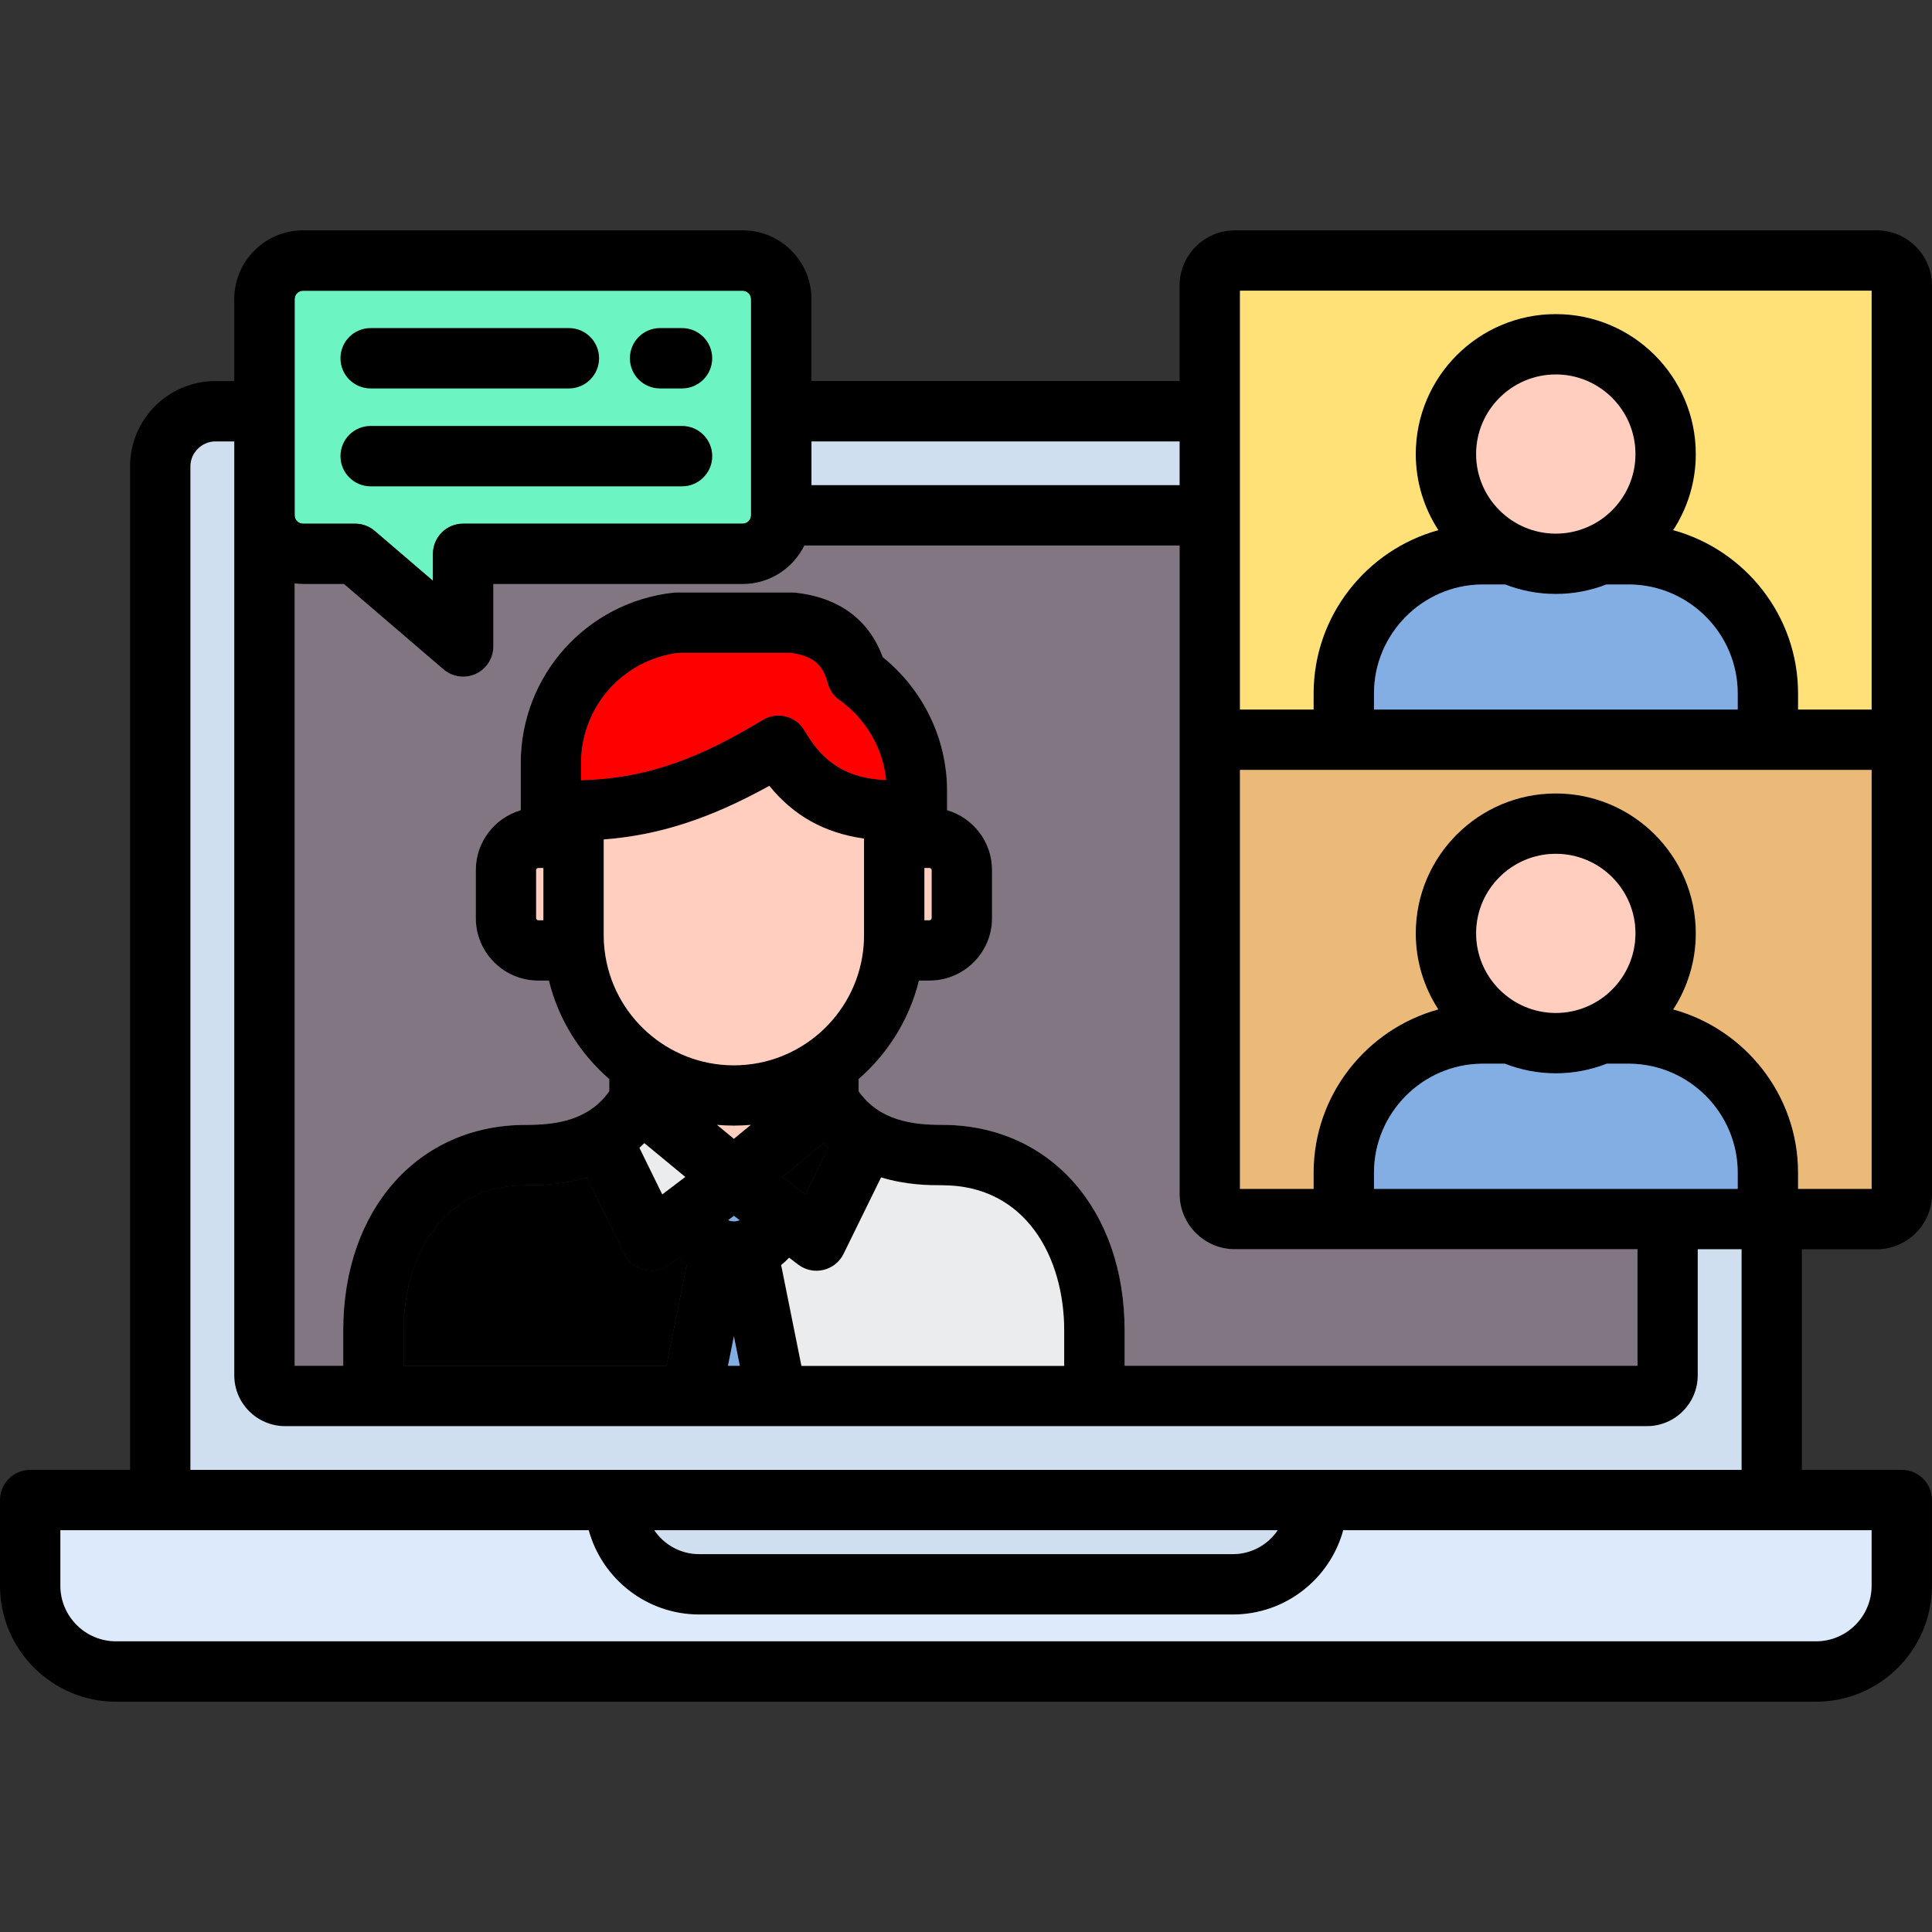 <svg xmlns="http://www.w3.org/2000/svg" height="512" viewBox="0 0 512 512" width="512"><rect x="0" y="0" width="512" height="512" fill="#333333" stroke="none"/><path d="m196.81 77.04h-116.5c-1.21 0-2.23 1.02-2.23 2.22v57.3c0 1.22 1 2.22 2.23 2.22h13.8c1.91 0 3.76.68 5.21 1.93l15.42 13.22v-7.15c0-4.42 3.58-8 8-8h74.07c1.21 0 2.23-1.02 2.23-2.22v-57.3c.01-1.2-1.02-2.22-2.23-2.22z" fill="#6cf5c2"></path><path d="m497.34 331.07c8.08 0 14.66-6.57 14.66-14.65v-240.73c0-8.08-6.58-14.65-14.66-14.65h-170.08c-8.08 0-14.66 6.57-14.66 14.65v25.29h-97.55v-21.72c0-10.05-8.18-18.22-18.23-18.22h-116.51c-10.05 0-18.23 8.17-18.23 18.22v21.73h-5.01c-12.46 0-22.6 10.13-22.6 22.58v265.96h-26.47c-4.42 0-8 3.58-8 8v22.71c0 16.95 13.8 30.73 30.76 30.73h450.5c16.95 0 30.73-13.79 30.73-30.73v-22.71c0-4.42-3.58-8-8-8h-26.47v-58.46zm-353.34-87.2h-1.35c-.29 0-.56-.27-.56-.55v-12.74c0-.28.27-.55.56-.55h1.35zm100.98-13.84h1.35c.29 0 .56.27.56.55v12.74c0 .28-.27.55-.56.55h-1.35zm-31.78-36.42c-1.08-1.86-2.85-3.2-4.93-3.73s-4.28-.21-6.12.9c-15.36 9.28-29.53 15.54-48.16 15.96v-4.5c0-14.88 11.05-27.37 25.78-29.23h29.72c6.64.85 8.71 3.72 9.87 8.05.48 1.8 1.58 3.38 3.1 4.45 7.05 5.01 11.54 12.79 12.38 21.21-10.2-.45-16.56-4.36-21.64-13.11zm-52.93 58.46-.12-1.07c-.05-.43-.08-.9-.11-1.4-.03-.58-.04-1.17-.04-1.76v-25.38c14.66-1.13 28.17-5.51 43.89-14.21 6.45 7.95 14.64 12.51 25.09 13.98v25.61c0 .59-.02 1.17-.04 1.75-.03.5-.06.97-.11 1.41l-.11 1.05c-2.09 17.02-16.63 30.26-34.22 30.26-17.6 0-32.14-13.22-34.23-30.24zm35.74 71.29c-.47.2-.98.31-1.52.31s-1.05-.12-1.52-.31l1.52-1.15zm-1.52-21.57-4.47-3.69c1.47.13 2.96.21 4.47.21s2.99-.08 4.47-.21zm-25.03 2.4c.44-.4.87-.81 1.3-1.24l10.84 8.95-6.09 4.62zm44.01 12.33-6.09-4.62 10.84-8.95c.43.43.86.84 1.3 1.24zm-57.99-4.5 9.94 20.26c1.05 2.15 3.01 3.71 5.34 4.26.61.14 1.23.22 1.85.22 1.73 0 3.43-.56 4.83-1.62l2.43-1.84c.65.7 1.36 1.34 2.1 1.94l-5.37 26.72h-69.64v-9.38c0-19.14 10-38.46 32.34-38.46 3.14-.01 9.37-.01 16.18-2.1zm39.01 42.1 1.57 7.83h-3.14zm17.89 7.83-5.37-26.72c.74-.6 1.45-1.24 2.1-1.94l2.43 1.84c1.4 1.06 3.1 1.62 4.83 1.62.62 0 1.24-.07 1.85-.22 2.32-.55 4.28-2.11 5.33-4.26l9.94-20.26c6.81 2.08 13.04 2.08 16.18 2.08 22.34 0 32.34 19.31 32.34 38.46v9.38h-69.63zm37.3-63.84c-7.92 0-16.65-1.11-22.16-8.93v-3.21c7.77-6.74 13.47-15.8 16-26.1h2.81c9.13 0 16.56-7.42 16.56-16.55v-12.74c0-7.51-5.04-13.86-11.91-15.87v-5.11c0-13.75-6.32-26.81-17.05-35.45-3.62-9.91-11.55-15.8-23.08-17.09-.3-.03-.6-.05-.89-.05h-30.66c-.3 0-.6.02-.89.05-23.04 2.58-40.42 22.01-40.42 45.18v12.47c-6.87 2.02-11.91 8.36-11.91 15.87v12.74c0 9.13 7.43 16.55 16.56 16.55h2.81c2.53 10.3 8.23 19.36 16 26.1v3.21c-5.51 7.82-14.24 8.93-22.16 8.93-28.46 0-48.34 22.39-48.34 54.46v9.38h-12.87v-207.32c.73.09 1.48.15 2.23.15h10.84l26.38 22.62c1.48 1.27 3.33 1.93 5.21 1.93 1.13 0 2.27-.24 3.34-.73 2.84-1.31 4.66-4.14 4.66-7.27v-16.54h66.07c7.18 0 13.38-4.18 16.36-10.22h99.43v171.85c0 8.08 6.58 14.65 14.66 14.65h106.66v30.88h-135.9v-9.38c0-32.07-19.88-54.46-48.34-54.46zm114.44 16.96v-4.31c0-15.78 12.86-28.73 28.6-28.86h6.1c4.18 1.64 8.73 2.55 13.49 2.55s9.3-.91 13.49-2.55h6.03c15.82.13 28.69 13.08 28.69 28.86v4.31zm48.18-46.63c-11.64 0-21.11-9.47-21.11-21.1 0-11.62 9.47-21.07 21.11-21.07s21.11 9.45 21.11 21.07c0 11.63-9.47 21.1-21.11 21.1zm64.21 46.63v-4.31c0-20.55-14.04-38.01-33.08-43.25 3.78-5.81 5.98-12.73 5.98-20.17 0-20.44-16.65-37.07-37.11-37.07s-37.11 16.63-37.11 37.07c0 7.43 2.2 14.35 5.98 20.16-19.01 5.23-33.05 22.69-33.05 43.26v4.31h-19.52v-111.03h167.4v111.03zm-64.21-173.66c-11.64 0-21.11-9.45-21.11-21.07 0-11.64 9.47-21.1 21.11-21.1s21.11 9.47 21.11 21.1c0 11.62-9.47 21.07-21.11 21.07zm-19.59 13.48h6.17c4.17 1.62 8.69 2.52 13.42 2.52s9.26-.9 13.42-2.52h6.1c15.82.13 28.69 13.08 28.69 28.86v4.29h-96.39v-4.29c0-15.78 12.86-28.72 28.59-28.86zm103.29-77.85v111h-19.49v-4.29c0-20.56-14.04-38.01-33.09-43.25 3.78-5.81 5.99-12.73 5.99-20.16 0-20.46-16.65-37.1-37.11-37.1s-37.11 16.64-37.11 37.1c0 7.43 2.21 14.35 5.99 20.16-19.01 5.23-33.06 22.69-33.06 43.26v4.29h-19.52v-111h167.4zm-183.4 39.95v11.57h-97.55v-11.57zm-234.52-37.73c0-1.2 1.02-2.22 2.23-2.22h116.5c1.21 0 2.23 1.02 2.23 2.22v57.3c0 1.2-1.02 2.22-2.23 2.22h-74.07c-4.42 0-8 3.58-8 8v7.15l-15.42-13.22c-1.45-1.24-3.3-1.93-5.21-1.93h-13.8c-1.23 0-2.23-1-2.23-2.22zm417.92 340.97c0 8.12-6.61 14.73-14.73 14.73h-450.51c-8.14 0-14.76-6.61-14.76-14.73v-14.71h140.02c3.52 12.86 15.31 22.34 29.29 22.34h141.42c13.96 0 25.74-9.48 29.26-22.34h140.01zm-322.61-14.71h165.22c-2.58 3.82-6.95 6.34-11.89 6.34h-141.42c-4.95 0-9.33-2.52-11.91-6.34zm288.14-16h-411.06v-265.96c0-3.57 3.02-6.58 6.6-6.58h5.01v247.5c0 7.42 6.06 13.46 13.5 13.46h360.87c7.43 0 13.47-6.04 13.47-13.46v-33.42h11.61zm-371.3-294.58c0-4.42 3.58-8 8-8h52.53c4.42 0 8 3.58 8 8s-3.58 8-8 8h-52.53c-4.42 0-8-3.58-8-8zm76.7 0c0-4.42 3.58-8 8-8h5.81c4.42 0 8 3.58 8 8s-3.58 8-8 8h-5.81c-4.42 0-8-3.58-8-8zm-76.7 25.94c0-4.42 3.58-8 8-8h82.52c4.42 0 8 3.58 8 8s-3.58 8-8 8h-82.52c-4.42 0-8-3.59-8-8z"></path><path d="m215.05 116.99h97.55v11.57h-97.55z" fill="#d0dfef"></path><path d="m328.6 315.07h19.52v-4.31c0-20.56 14.04-38.03 33.05-43.26-3.78-5.81-5.98-12.73-5.98-20.16 0-20.44 16.65-37.07 37.11-37.07s37.11 16.63 37.11 37.07c0 7.43-2.21 14.36-5.98 20.17 19.04 5.24 33.08 22.69 33.08 43.25v4.31h19.49v-111.03h-167.4z" fill="#ecba78"></path><path d="m185.3 411.86h141.42c4.95 0 9.31-2.52 11.89-6.34h-165.22c2.58 3.82 6.96 6.34 11.91 6.34z" fill="#d0dfef"></path><path d="m326.72 427.86h-141.42c-13.97 0-25.76-9.48-29.29-22.34h-140.01v14.71c0 8.12 6.62 14.73 14.76 14.73h450.5c8.12 0 14.73-6.61 14.73-14.73v-14.71h-140.01c-3.52 12.86-15.3 22.34-29.26 22.34z" fill="#ddeafb"></path><path d="m282.02 361.95v-9.38c0-19.14-10-38.46-32.34-38.46-3.14 0-9.37 0-16.18-2.08l-9.94 20.26c-1.05 2.15-3.01 3.71-5.33 4.26-.61.14-1.23.22-1.85.22-1.73 0-3.43-.56-4.83-1.62l-2.43-1.84c-.65.7-1.36 1.34-2.1 1.94l5.37 26.72h69.63z" fill="#ebeced"></path><path d="m142.08 230.58v12.74c0 .28.27.55.56.55h1.36v-13.84h-1.35c-.29 0-.57.26-.57.55z" fill="#ffcebf"></path><path d="m246.89 243.32v-12.74c0-.28-.27-.55-.56-.55h-1.35v13.84h1.35c.29 0 .56-.27.56-.55z" fill="#ffcebf"></path><path d="m461.53 331.07h-11.61v33.42c0 7.42-6.04 13.46-13.47 13.46h-360.87c-7.44 0-13.5-6.04-13.5-13.46v-247.5h-5.01c-3.58 0-6.6 3.01-6.6 6.58v265.96h411.06z" fill="#d0dfef"></path><path d="m412.3 141.41c11.64 0 21.11-9.45 21.11-21.07 0-11.64-9.47-21.1-21.11-21.1s-21.11 9.47-21.11 21.1c0 11.62 9.47 21.07 21.11 21.07z" fill="#ffcebf"></path><path d="m328.6 188.04h19.52v-4.29c0-20.57 14.05-38.03 33.06-43.26-3.78-5.81-5.99-12.73-5.99-20.16 0-20.46 16.65-37.1 37.11-37.1s37.11 16.64 37.11 37.1c0 7.43-2.21 14.35-5.99 20.16 19.05 5.24 33.09 22.69 33.09 43.25v4.29h19.49v-111h-167.4z" fill="#ffe177"></path><path d="m364.12 183.75v4.29h96.39v-4.29c0-15.78-12.87-28.73-28.69-28.86h-6.1c-4.17 1.62-8.69 2.52-13.42 2.52s-9.26-.9-13.42-2.52h-6.17c-15.73.14-28.59 13.08-28.59 28.86z" fill="#82aee3"></path><path d="m196.06 361.95-1.57-7.83-1.57 7.83z" fill="#82aee3"></path><path d="m412.3 268.44c11.64 0 21.11-9.47 21.11-21.1 0-11.62-9.47-21.07-21.11-21.07s-21.11 9.45-21.11 21.07c0 11.63 9.47 21.1 21.11 21.1z" fill="#ffcebf"></path><path d="m364.12 310.75v4.31h96.39v-4.31c0-15.78-12.87-28.73-28.69-28.86h-6.03c-4.18 1.64-8.73 2.55-13.49 2.55s-9.3-.91-13.49-2.55h-6.1c-15.73.13-28.59 13.08-28.59 28.86z" fill="#82aee3"></path><path d="m194.49 322.21-1.52 1.15c.47.2.98.31 1.52.31s1.05-.12 1.52-.31z" fill="#82aee3"></path><path d="m90.96 352.57c0-32.06 19.88-54.46 48.34-54.46 7.92 0 16.65-1.11 22.16-8.93v-3.21c-7.77-6.74-13.47-15.8-16-26.1h-2.81c-9.13 0-16.56-7.42-16.56-16.55v-12.74c0-7.51 5.04-13.86 11.91-15.87v-12.47c0-23.17 17.37-42.59 40.42-45.18.3-.03.59-.05.89-.05h30.67c.3 0 .6.02.89.05 11.53 1.3 19.46 7.19 23.08 17.09 10.72 8.64 17.05 21.69 17.05 35.45v5.1c6.87 2.02 11.91 8.36 11.91 15.87v12.74c0 9.13-7.43 16.55-16.56 16.55h-2.81c-2.53 10.3-8.23 19.36-16 26.1v3.21c5.51 7.82 14.24 8.93 22.16 8.93 28.46 0 48.34 22.39 48.34 54.46v9.38h135.91v-30.88h-106.69c-8.08 0-14.66-6.57-14.66-14.65v-171.85h-99.43c-2.97 6.04-9.18 10.22-16.36 10.22h-66.07v16.54c0 3.12-1.82 5.96-4.66 7.27-1.07.49-2.21.73-3.34.73-1.88 0-3.73-.66-5.21-1.93l-26.38-22.62h-10.84c-.76 0-1.5-.06-2.23-.15v207.32h12.88z" fill="#837683"></path><path d="m228.71 252.06.11-1.05c.05-.44.08-.91.11-1.41.03-.58.04-1.16.04-1.75v-25.61c-10.46-1.48-18.65-6.04-25.09-13.98-15.72 8.7-29.23 13.08-43.89 14.21v25.38c0 .59.02 1.17.04 1.76.03.49.06.96.11 1.4l.12 1.07c2.09 17.02 16.64 30.24 34.22 30.24 17.6-.01 32.15-13.24 34.23-30.26z" fill="#ffcebf"></path><path d="m194.49 298.31c-1.51 0-2.99-.08-4.47-.21l4.47 3.69 4.47-3.69c-1.48.13-2.96.21-4.47.21z" fill="#ffcebf"></path><path d="m181.6 311.9-10.84-8.95c-.43.43-.86.84-1.3 1.24l6.05 12.33z" fill="#ebeced"></path><path d="m208.27 189.88c2.08.53 3.86 1.88 4.93 3.73 5.08 8.76 11.44 12.66 21.63 13.12-.84-8.42-5.33-16.2-12.38-21.21-1.52-1.08-2.61-2.65-3.1-4.45-1.16-4.33-3.23-7.2-9.87-8.05h-29.72c-14.73 1.86-25.78 14.35-25.78 29.23v4.5c18.63-.42 32.8-6.69 48.16-15.96 1.84-1.12 4.05-1.45 6.13-.91z" fill="#f00"></path><g><path d="m207.38 311.9 6.09 4.62 6.05-12.33c-.44-.4-.87-.81-1.3-1.24z"></path><path d="m165.42 332.28-9.94-20.26c-6.81 2.08-13.04 2.08-16.18 2.08-22.34 0-32.34 19.31-32.34 38.46v9.38h69.64l5.37-26.72c-.74-.6-1.45-1.24-2.1-1.94l-2.43 1.84c-1.4 1.06-3.1 1.62-4.83 1.62-.62 0-1.24-.07-1.85-.22-2.33-.53-4.28-2.09-5.34-4.24z"></path></g></svg>